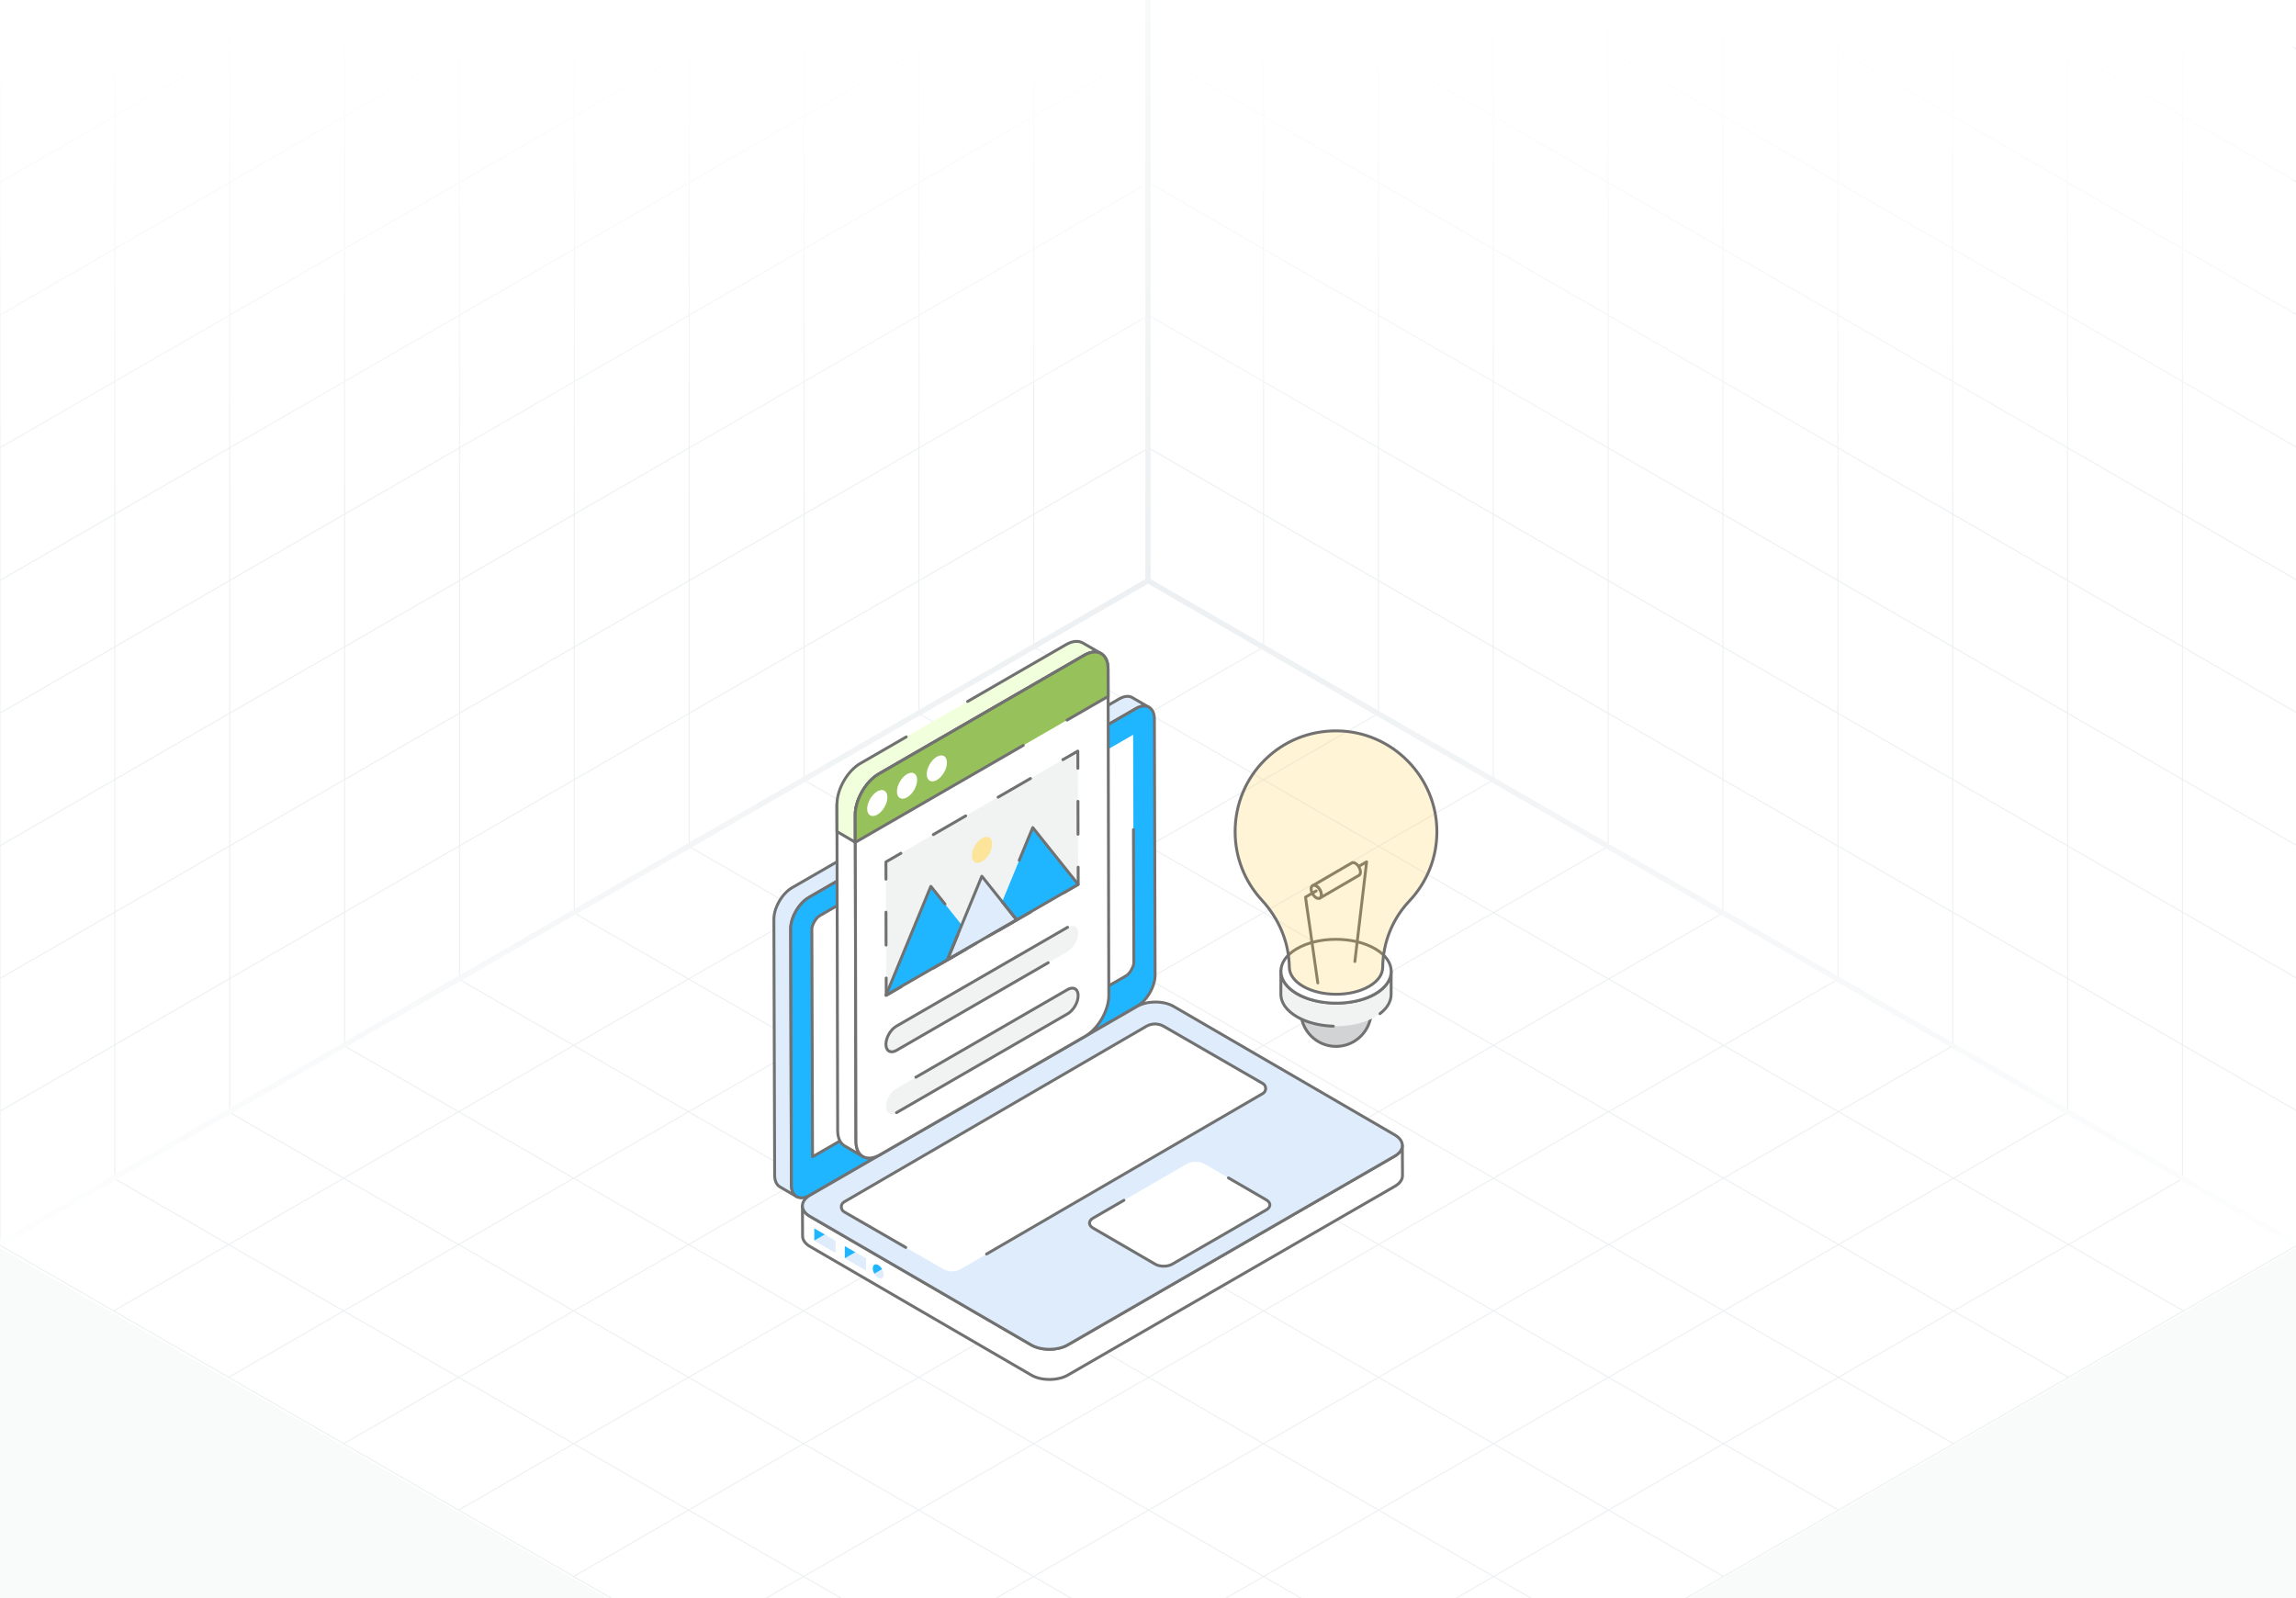 <svg width="431" height="300" viewBox="0 0 431 300" fill="none" xmlns="http://www.w3.org/2000/svg">
<rect x="0" y="0" width="431" height="300" fill="#333333" stroke="none"/>
<g clip-path="url(#clip0_2072_3056)">
<rect width="431" height="300" fill="white"/>
<path d="M237.193 121.463L21.336 246.088M258.779 133.925L42.922 258.55M280.365 146.388L64.507 271.013M301.95 158.85L86.093 283.475M323.536 171.313L107.679 295.938M345.122 183.775L129.265 308.4M366.707 196.238L150.85 320.863M388.293 208.7L172.436 333.325M409.879 221.163L194.022 345.788M194.022 121.463L409.879 246.088M172.436 133.925L388.293 258.55M150.85 146.388L366.707 271.013M129.265 158.85L345.122 283.475M107.679 171.313L323.536 295.938M86.093 183.775L301.95 308.4M64.507 196.238L280.365 320.863M42.922 208.7L258.779 333.325M21.336 221.163L237.193 345.788M215.607 109L-0.25 233.625L215.607 358.25L431.464 233.625L215.607 109Z" stroke="#EDF0F2" stroke-width="0.199"/>
<path d="M237.188 -127.629V121.454M258.75 -115.18V133.904M280.313 -102.731V146.353M301.876 -90.281V158.802M323.438 -77.832V171.251M345.001 -65.383V183.7M366.564 -52.934V196.15M388.126 -40.484V208.599M409.689 -28.035V221.048M215.625 -115.17L431.251 9.322M215.625 -90.261L431.251 34.23M215.625 -65.353L431.251 59.139M215.625 -40.445L431.251 84.047M215.625 -15.536L431.251 108.956M215.625 9.372L431.251 133.864M215.625 34.28L431.251 158.772M215.625 59.189L431.251 183.681M215.625 84.097L431.251 208.589M215.625 -140.078V109.005L431.251 233.497V-15.586L215.625 -140.078Z" stroke="#EDF0F2" stroke-width="0.199"/>
<path d="M194.062 -127.629V121.454M172.5 -115.18V133.904M150.937 -102.731V146.353M129.374 -90.281V158.802M107.812 -77.832V171.251M86.249 -65.383V183.7M64.686 -52.934V196.15M43.124 -40.484V208.599M21.561 -28.035V221.048M215.625 -115.17L-0.001 9.322M215.625 -90.261L-0.001 34.23M215.625 -65.353L-0.001 59.139M215.625 -40.445L-0.001 84.047M215.625 -15.536L-0.001 108.956M215.625 9.372L-0.001 133.864M215.625 34.28L-0.001 158.772M215.625 59.189L-0.001 183.681M215.625 84.097L-0.001 208.589M215.625 -140.078V109.005L-0.001 233.497V-15.586L215.625 -140.078Z" stroke="#EDF0F2" stroke-width="0.199"/>
<path d="M215.5 0L-0.5 0V184.5L215.5 60L215.5 0Z" fill="url(#paint0_linear_2072_3056)"/>
<path d="M214.5 0L430.5 0V184.5L214.5 60L214.5 0Z" fill="url(#paint1_linear_2072_3056)"/>
<path d="M215.5 418.5H431.5V234L215.5 358.5L215.5 418.5Z" fill="#F9FAFA"/>
<path d="M215.5 418.5H-0.5V234L215.5 358.5L215.5 418.5Z" fill="#F9FAFA"/>
<path d="M0 233.5L215.5 109M215.5 109L431 233.5M215.5 109V0" stroke="url(#paint2_radial_2072_3056)"/>
<path d="M210.098 131.19C211.057 130.638 211.92 130.58 212.55 130.948L215.69 132.779C215.069 132.41 214.197 132.459 213.237 133.011L151.85 168.459C149.951 169.554 148.409 172.22 148.419 174.391L148.555 222.431C148.555 223.516 148.942 224.272 149.553 224.631L146.413 222.8C145.793 222.442 145.415 221.686 145.415 220.6L145.27 172.561C145.27 170.39 146.801 167.724 148.701 166.629L210.098 131.19Z" fill="#DEECFB"/>
<path d="M149.554 224.903C149.508 224.903 149.46 224.892 149.418 224.866L146.278 223.035C145.548 222.614 145.145 221.75 145.145 220.602L145 172.563C145 170.296 146.6 167.53 148.567 166.396L209.964 130.958C210.982 130.372 211.949 130.284 212.687 130.715L215.803 132.532C215.812 132.537 215.82 132.542 215.829 132.547C215.957 132.624 215.999 132.788 215.924 132.917C215.848 133.045 215.682 133.087 215.554 133.013L215.532 133.001C214.979 132.684 214.194 132.776 213.374 133.247L151.987 168.695C150.16 169.747 148.681 172.302 148.691 174.391L148.826 222.43C148.826 223.373 149.133 224.072 149.691 224.399C149.82 224.475 149.863 224.64 149.788 224.769C149.737 224.856 149.647 224.903 149.554 224.903ZM210.234 131.427L148.837 166.865C147.02 167.913 145.541 170.469 145.541 172.563L145.687 220.601C145.687 221.548 145.993 222.246 146.55 222.567L148.487 223.697C148.354 223.33 148.285 222.905 148.285 222.432L148.15 174.393C148.139 172.132 149.74 169.365 151.716 168.225L213.103 132.778C213.527 132.534 213.949 132.378 214.35 132.312L212.414 131.183C211.851 130.854 211.078 130.94 210.234 131.427Z" fill="#717171"/>
<path d="M213.246 133.007C215.146 131.91 216.692 132.791 216.699 134.967L216.835 183.004C216.841 185.188 215.305 187.841 213.405 188.938L152.012 224.383C150.112 225.48 148.566 224.606 148.56 222.423L148.424 174.386C148.418 172.21 149.954 169.549 151.854 168.452L213.246 133.007Z" fill="#1FB6FF"/>
<path d="M150.466 225.132C150.091 225.132 149.743 225.043 149.433 224.866C148.7 224.444 148.294 223.577 148.291 222.427L148.154 174.39C148.148 172.128 149.747 169.36 151.719 168.221L213.112 132.775C214.123 132.193 215.086 132.106 215.827 132.533C216.561 132.956 216.967 133.821 216.97 134.97L217.106 183.007C217.112 185.269 215.513 188.036 213.541 189.176L152.148 224.62C151.56 224.96 150.987 225.132 150.466 225.132ZM213.383 133.244L151.99 168.69C150.168 169.742 148.69 172.299 148.696 174.387L148.832 222.424C148.834 223.374 149.144 224.074 149.703 224.396C150.268 224.719 151.041 224.634 151.878 224.151L213.27 188.706C215.093 187.654 216.571 185.097 216.565 183.009L216.429 134.972C216.426 134.023 216.116 133.323 215.556 133.002C214.991 132.677 214.219 132.762 213.383 133.244Z" fill="#717171"/>
<path d="M152.4 174.386C152.399 173.637 153.176 172.3 153.835 171.919L212.707 137.93L212.836 180.693C212.838 181.443 212.06 182.782 211.4 183.162L152.529 217.151L152.4 174.386Z" fill="white"/>
<path d="M185.886 198.173C185.793 198.173 185.701 198.124 185.652 198.037C185.577 197.909 185.621 197.743 185.751 197.668L211.272 182.933C211.845 182.603 212.575 181.35 212.573 180.7L212.498 155.74C212.498 155.59 212.619 155.469 212.768 155.469C212.769 155.469 212.769 155.469 212.769 155.469C212.918 155.469 213.039 155.589 213.039 155.738L213.114 180.698C213.117 181.537 212.279 182.978 211.542 183.403L186.021 198.137C185.978 198.161 185.932 198.173 185.886 198.173Z" fill="#717171"/>
<path d="M152.53 217.418C152.483 217.418 152.437 217.407 152.395 217.383C152.311 217.334 152.26 217.245 152.259 217.149L152.131 174.385C152.128 173.529 152.95 172.115 153.701 171.682L200.738 144.525C200.866 144.45 201.033 144.494 201.108 144.624C201.182 144.753 201.138 144.919 201.009 144.994L153.972 172.151C153.399 172.482 152.671 173.734 152.672 174.382L152.799 216.68L165.143 209.553C165.272 209.479 165.438 209.523 165.513 209.652C165.588 209.781 165.544 209.947 165.414 210.022L152.665 217.383C152.623 217.407 152.576 217.418 152.53 217.418Z" fill="#717171"/>
<path d="M261.839 222.687C262.798 222.134 263.273 221.407 263.273 220.69L263.244 215.023C263.244 215.741 262.769 216.468 261.819 217.02L200.423 252.468C198.523 253.563 195.46 253.563 193.579 252.468L152.044 228.332C151.104 227.78 150.639 227.072 150.629 226.355L150.658 232.031C150.658 232.739 151.123 233.456 152.064 233.999L193.599 258.135C195.479 259.23 198.542 259.23 200.442 258.135L261.839 222.687Z" fill="white"/>
<path d="M193.464 258.369L151.929 234.233C150.936 233.659 150.388 232.877 150.388 232.031L150.359 226.357C150.359 226.206 150.476 226.099 150.63 226.086C150.778 226.086 150.898 226.204 150.901 226.352C150.91 226.999 151.365 227.619 152.182 228.099L193.716 252.235C195.519 253.286 198.467 253.284 200.289 252.234L261.685 216.787C262.516 216.303 262.974 215.677 262.974 215.025C262.974 214.876 263.095 214.754 263.244 214.754H263.245C263.394 214.754 263.515 214.874 263.516 215.024L263.545 220.691C263.545 221.547 262.987 222.34 261.975 222.923L200.579 258.371C198.607 259.506 195.416 259.507 193.464 258.369ZM150.907 227.744L150.93 232.03C150.93 232.676 151.381 233.291 152.2 233.765L193.736 257.902C195.539 258.949 198.487 258.95 200.309 257.901L261.705 222.453C262.542 221.972 263.004 221.346 263.004 220.691L262.982 216.414C262.726 216.723 262.382 217.008 261.956 217.255L200.559 252.704C198.587 253.84 195.396 253.839 193.444 252.703L151.91 228.567C151.497 228.324 151.16 228.046 150.907 227.744Z" fill="#717171"/>
<path d="M152.06 224.348C150.16 225.445 150.15 227.217 152.038 228.314L193.571 252.45C195.453 253.544 198.518 253.547 200.418 252.45L261.811 217.005C263.711 215.909 263.721 214.129 261.84 213.036L220.306 188.899C218.419 187.802 215.353 187.806 213.453 188.902L152.06 224.348Z" fill="#DEECFB"/>
<path d="M193.437 252.703L151.903 228.567C150.907 227.987 150.358 227.202 150.359 226.356C150.36 225.505 150.917 224.716 151.926 224.132L213.319 188.687C215.292 187.549 218.488 187.546 220.443 188.685L261.976 212.822C262.97 213.398 263.516 214.182 263.515 215.03C263.514 215.884 262.957 216.676 261.948 217.259L200.555 252.704C198.589 253.838 195.396 253.843 193.437 252.703ZM152.197 224.601C151.362 225.083 150.901 225.707 150.901 226.357C150.9 227.002 151.352 227.62 152.175 228.099L193.708 252.236C195.515 253.285 198.464 253.286 200.285 252.235L261.677 216.79C262.512 216.308 262.973 215.682 262.974 215.029C262.975 214.383 262.524 213.765 261.705 213.289L220.172 189.152C218.365 188.101 215.412 188.105 213.589 189.156L152.197 224.601Z" fill="#717171"/>
<path d="M205.199 228.654C204.31 229.167 204.306 230.003 205.188 230.516L216.846 237.291C217.738 237.809 219.181 237.809 220.07 237.296L237.721 227.105C238.61 226.592 238.614 225.756 237.723 225.238L226.065 218.463C225.182 217.95 223.739 217.95 222.85 218.463L205.199 228.654Z" fill="white"/>
<path d="M216.7 237.533L205.041 230.759C203.982 230.143 203.976 229.049 205.052 228.428L210.849 225.081C210.977 225.007 211.144 225.051 211.218 225.18C211.293 225.309 211.249 225.475 211.119 225.55L205.323 228.897C204.622 229.3 204.603 229.877 205.313 230.291L216.971 237.066C217.771 237.53 219.123 237.534 219.923 237.069L237.574 226.879C238.288 226.466 238.281 225.89 237.576 225.479L230.46 221.344C230.331 221.269 230.287 221.104 230.362 220.974C230.437 220.845 230.603 220.801 230.732 220.877L237.848 225.012C238.929 225.64 238.907 226.735 237.845 227.348L220.194 237.538C219.215 238.104 217.679 238.103 216.7 237.533Z" fill="#717171"/>
<path d="M156.847 232.909V235.206L152.857 232.899V232.888L154.842 231.75L156.847 232.909Z" fill="#DEECFB"/>
<path d="M154.842 231.743L152.857 232.881V230.594L154.842 231.743Z" fill="#1FB6FF"/>
<path d="M162.574 236.21V238.507L158.584 236.199V236.189L160.569 235.051L162.574 236.21Z" fill="#DEECFB"/>
<path d="M160.569 235.067L158.584 236.205V233.918L160.569 235.067Z" fill="#1FB6FF"/>
<path d="M161.981 217.107L158.551 215.105C157.75 214.65 157.247 213.66 157.247 212.262L157.105 150.965L160.551 152.968L160.677 214.249C160.693 215.662 161.18 216.652 161.981 217.107Z" fill="white"/>
<path d="M161.98 217.375C161.934 217.375 161.888 217.363 161.846 217.34C161.831 217.33 161.815 217.322 161.8 217.312L158.413 215.335C157.5 214.817 156.975 213.695 156.975 212.259L156.834 150.963C156.834 150.865 156.885 150.776 156.969 150.727C157.053 150.678 157.157 150.68 157.24 150.728L160.686 152.73C160.769 152.777 160.821 152.866 160.821 152.963L160.946 214.244C160.961 215.494 161.361 216.418 162.076 216.847L162.116 216.87C162.244 216.945 162.288 217.11 162.214 217.239C162.164 217.326 162.073 217.375 161.98 217.375ZM157.376 151.432L157.516 212.258C157.516 213.494 157.941 214.445 158.683 214.865L160.755 216.076C160.533 215.566 160.413 214.95 160.405 214.248L160.28 153.119L157.376 151.432Z" fill="#717171"/>
<path d="M206.716 122.696C205.898 122.217 204.784 122.301 203.543 123.006L164.99 145.272C162.537 146.682 160.549 150.123 160.549 152.943V152.957H160.563V158.118L157.12 156.107L157.105 150.945L157.12 150.959C157.105 148.139 159.094 144.684 161.547 143.274H161.561L200.114 121.008C201.341 120.289 202.469 120.233 203.273 120.698L206.716 122.696Z" fill="#F1FFDD"/>
<path d="M160.562 158.388C160.515 158.388 160.468 158.375 160.425 158.351L156.983 156.34C156.9 156.291 156.848 156.203 156.848 156.107L156.834 150.946C156.834 150.915 156.839 150.885 156.849 150.857C156.881 147.964 158.91 144.477 161.412 143.039C161.43 143.029 161.448 143.021 161.468 143.015L169.982 138.097C170.111 138.023 170.277 138.068 170.352 138.197C170.426 138.325 170.382 138.492 170.253 138.566L161.696 143.508C161.679 143.518 161.66 143.526 161.641 143.533C159.279 144.915 157.376 148.233 157.39 150.957C157.39 150.987 157.385 151.017 157.376 151.044L157.389 155.951L160.291 157.645V153.038C160.282 153.012 160.278 152.985 160.278 152.956C160.278 150.033 162.331 146.487 164.855 145.036L203.407 122.771C204.039 122.412 204.652 122.201 205.222 122.142L203.136 120.931C202.381 120.497 201.33 120.61 200.25 121.241L181.766 131.916C181.636 131.989 181.471 131.946 181.397 131.817C181.322 131.688 181.366 131.522 181.496 131.447L199.978 120.773C201.229 120.04 202.479 119.927 203.408 120.463L206.838 122.452C206.842 122.454 206.846 122.457 206.849 122.458L206.852 122.461H206.853C206.981 122.536 207.025 122.702 206.949 122.831C206.874 122.959 206.708 123.003 206.58 122.928L206.565 122.92C205.818 122.493 204.793 122.606 203.677 123.241L165.125 145.506C162.77 146.859 160.85 150.153 160.819 152.876C160.828 152.901 160.832 152.929 160.832 152.956V158.117C160.832 158.214 160.781 158.303 160.697 158.351C160.655 158.376 160.608 158.388 160.562 158.388Z" fill="#717171"/>
<path d="M203.538 123.004C205.995 121.586 207.997 122.727 208.005 125.55L208.143 186.836C208.151 189.659 206.162 193.104 203.704 194.523L165.146 216.785C162.689 218.204 160.686 217.062 160.678 214.239L160.541 152.954C160.533 150.13 162.522 146.685 164.979 145.266L203.538 123.004Z" fill="white"/>
<path d="M163.15 217.671C162.678 217.671 162.24 217.56 161.852 217.336C160.925 216.803 160.413 215.705 160.409 214.244L160.272 152.958C160.264 150.05 162.315 146.496 164.845 145.036L203.404 122.773C204.682 122.035 205.9 121.923 206.833 122.46C207.76 122.993 208.272 124.092 208.276 125.553L208.414 186.838C208.422 189.746 206.37 193.3 203.84 194.761L165.282 217.023C164.536 217.453 163.81 217.671 163.15 217.671ZM203.675 123.242L165.116 145.505C162.736 146.879 160.805 150.222 160.813 152.956L160.95 214.241C160.954 215.502 161.37 216.434 162.122 216.867C162.879 217.3 163.906 217.192 165.012 216.553L203.57 194.291C205.95 192.917 207.881 189.575 207.873 186.84L207.736 125.555C207.732 124.294 207.316 123.362 206.563 122.929C205.805 122.492 204.779 122.603 203.675 123.242Z" fill="#717171"/>
<path d="M192.094 139.914L160.555 158.119L160.541 152.958C160.541 150.138 162.529 146.683 164.983 145.273L203.535 123.008C206.003 121.583 208.005 122.725 208.005 125.56L208.019 130.721L200.293 135.181" fill="#97C15A"/>
<path d="M160.556 158.392C160.509 158.392 160.463 158.38 160.421 158.356C160.337 158.307 160.285 158.219 160.285 158.123L160.271 152.962C160.271 150.044 162.325 146.492 164.849 145.041L203.401 122.775C204.686 122.035 205.907 121.922 206.841 122.459C207.767 122.994 208.277 124.095 208.277 125.562L208.291 130.722C208.292 130.82 208.24 130.909 208.156 130.958L200.43 135.418C200.3 135.491 200.134 135.447 200.06 135.319C199.985 135.19 200.029 135.024 200.159 134.949L207.75 130.567L207.736 125.563C207.736 124.297 207.322 123.362 206.57 122.929C205.812 122.491 204.783 122.602 203.672 123.245L165.119 145.511C162.744 146.875 160.812 150.217 160.812 152.961L160.825 157.653L191.959 139.681C192.088 139.606 192.254 139.651 192.329 139.781C192.404 139.909 192.359 140.076 192.23 140.15L160.691 158.356C160.649 158.38 160.602 158.392 160.556 158.392Z" fill="#717171"/>
<path d="M175.856 142.062C176.906 141.456 177.757 141.941 177.76 143.147C177.764 144.352 176.918 145.817 175.869 146.423C174.824 147.026 173.968 146.543 173.965 145.338C173.962 144.132 174.812 142.665 175.856 142.062Z" fill="white"/>
<path d="M170.265 145.316C171.314 144.71 172.165 145.195 172.168 146.401C172.172 147.606 171.326 149.071 170.277 149.677C169.232 150.28 168.376 149.797 168.373 148.592C168.37 147.386 169.22 145.919 170.265 145.316Z" fill="white"/>
<path d="M164.675 148.566C165.724 147.96 166.575 148.445 166.579 149.651C166.582 150.856 165.736 152.321 164.687 152.927C163.643 153.53 162.787 153.047 162.783 151.842C162.78 150.636 163.63 149.169 164.675 148.566Z" fill="white"/>
<path d="M165.893 239.266C165.893 239.922 165.423 240.195 164.855 239.856C164.571 239.692 164.32 239.419 164.123 239.102L165.587 238.25C165.784 238.578 165.893 238.938 165.893 239.266Z" fill="#DEECFB"/>
<path d="M165.589 238.25L164.125 239.102C163.95 238.775 163.83 238.403 163.83 238.075C163.83 237.419 164.289 237.157 164.868 237.485C165.152 237.649 165.414 237.933 165.589 238.25Z" fill="#1FB6FF"/>
<path d="M218.451 192.656L237.045 203.392C237.77 203.81 237.771 204.855 237.048 205.275L180.344 238.229C179.332 238.816 178.083 238.818 177.07 238.233L158.476 227.498C157.751 227.08 157.75 226.035 158.473 225.614L215.178 192.661C216.189 192.073 217.438 192.071 218.451 192.656Z" fill="white"/>
<path d="M184.963 235.544C184.888 235.413 184.932 235.249 185.061 235.174L236.911 205.042C237.453 204.725 237.453 203.94 236.909 203.627L218.315 192.891C217.387 192.355 216.237 192.358 215.312 192.894L158.608 225.848C158.352 225.996 158.201 226.262 158.201 226.557C158.201 226.851 158.354 227.116 158.61 227.264L170.171 233.938C170.301 234.013 170.345 234.179 170.27 234.308C170.196 234.438 170.03 234.481 169.901 234.407L158.34 227.733C157.915 227.487 157.66 227.047 157.66 226.557C157.66 226.066 157.913 225.626 158.337 225.381L215.041 192.427C216.132 191.792 217.491 191.79 218.586 192.422L237.18 203.157C238.086 203.681 238.084 204.986 237.183 205.509L185.333 235.641C185.206 235.716 185.039 235.673 184.963 235.544Z" fill="#717171"/>
<path d="M202.336 140.984L202.392 166.03L166.36 186.833L166.305 161.787L202.336 140.984Z" fill="#F1F2F2"/>
<path d="M202.336 144.504C202.187 144.504 202.066 144.384 202.065 144.234L202.059 141.455L199.652 142.844C199.522 142.918 199.357 142.874 199.283 142.745C199.208 142.616 199.252 142.45 199.381 142.375L202.194 140.752C202.373 140.647 202.6 140.778 202.6 140.985L202.607 144.232C202.607 144.382 202.486 144.504 202.336 144.504L202.336 144.504Z" fill="#717171"/>
<path d="M202.366 156.877C202.218 156.877 202.096 156.757 202.096 156.608L202.082 150.424C202.081 150.274 202.203 150.152 202.352 150.152H202.353C202.502 150.152 202.623 150.273 202.623 150.422L202.637 156.606C202.638 156.756 202.517 156.877 202.367 156.877H202.366Z" fill="#717171"/>
<path d="M199.447 167.419L202.124 165.873L202.117 162.783C202.116 162.633 202.237 162.512 202.387 162.512H202.387C202.537 162.512 202.657 162.632 202.658 162.781L202.665 166.029C202.665 166.126 202.614 166.216 202.53 166.264L199.718 167.888C199.404 168.066 199.14 167.596 199.447 167.419Z" fill="#717171"/>
<path d="M175.112 181.479L181.193 177.968C181.322 177.894 181.488 177.938 181.563 178.068C181.638 178.196 181.593 178.363 181.464 178.437L175.382 181.948C175.07 182.126 174.803 181.658 175.112 181.479ZM187.275 174.457L193.356 170.946C193.486 170.871 193.651 170.917 193.726 171.046C193.801 171.175 193.756 171.341 193.627 171.416L187.545 174.926C187.232 175.104 186.968 174.635 187.275 174.457Z" fill="#717171"/>
<path d="M166.091 186.843L166.084 183.596C166.083 183.446 166.204 183.324 166.354 183.324H166.355C166.504 183.324 166.625 183.445 166.625 183.594L166.631 186.374L169.039 184.984C169.168 184.91 169.334 184.953 169.409 185.083C169.484 185.212 169.439 185.378 169.31 185.453L166.497 187.077C166.32 187.18 166.091 187.051 166.091 186.843Z" fill="#717171"/>
<path d="M166.329 177.686C166.18 177.686 166.059 177.566 166.059 177.416L166.045 171.232C166.044 171.082 166.165 170.961 166.315 170.961H166.316C166.465 170.961 166.586 171.081 166.586 171.231L166.6 177.414C166.601 177.565 166.479 177.686 166.33 177.686H166.329Z" fill="#717171"/>
<path d="M166.313 165.315C166.164 165.315 166.043 165.194 166.043 165.045L166.035 161.798C166.035 161.7 166.086 161.611 166.17 161.562L168.983 159.938C169.112 159.864 169.278 159.908 169.352 160.038C169.427 160.167 169.383 160.333 169.253 160.407L166.577 161.953L166.584 165.043C166.584 165.193 166.463 165.314 166.314 165.314L166.313 165.315Z" fill="#717171"/>
<path d="M175.063 156.433L181.144 152.921C181.273 152.848 181.439 152.891 181.514 153.021C181.589 153.15 181.544 153.316 181.415 153.391L175.333 156.902C175.021 157.08 174.754 156.612 175.063 156.433ZM187.225 149.411L193.307 145.899C193.436 145.825 193.602 145.869 193.676 145.999C193.751 146.127 193.707 146.293 193.577 146.368L187.496 149.88C187.183 150.058 186.917 149.59 187.225 149.411Z" fill="#717171"/>
<path d="M193.866 155.348L202.389 166.013L185.432 175.803L190.841 172.68L188.123 169.278L193.866 155.348Z" fill="#1FB6FF"/>
<path d="M184.303 164.484L188.117 169.259L190.835 172.662C190.709 172.735 177.229 180.518 177.838 180.166L180.528 173.641L184.303 164.484Z" fill="#DEECFB"/>
<path d="M174.733 166.383L180.537 173.645L177.846 180.171L183.255 177.048L166.305 186.835L174.733 166.383Z" fill="#1FB6FF"/>
<path d="M185.295 175.57C186.901 174.643 190.634 172.487 190.431 172.604L187.91 169.448C187.816 169.33 187.836 169.16 187.952 169.067C188.07 168.974 188.24 168.994 188.333 169.11L190.906 172.331L201.98 165.937L193.94 155.876L191.576 161.611C191.52 161.748 191.361 161.815 191.223 161.758C191.084 161.701 191.019 161.542 191.076 161.403L193.615 155.245C193.693 155.056 193.946 155.018 194.076 155.179L202.599 165.845C202.648 165.906 202.668 165.987 202.653 166.064C202.639 166.142 202.591 166.209 202.523 166.249L185.565 176.04C185.253 176.217 184.986 175.749 185.295 175.57Z" fill="#717171"/>
<path d="M177.596 180.063L184.06 164.382C184.097 164.294 184.177 164.23 184.272 164.218C184.367 164.204 184.462 164.241 184.521 164.316L191.054 172.493C191.103 172.555 191.123 172.635 191.108 172.712C191.064 172.947 191.729 172.421 177.981 180.401C177.759 180.529 177.497 180.304 177.596 180.063ZM184.385 165.013L178.399 179.535L190.434 172.586L184.385 165.013Z" fill="#717171"/>
<path d="M166.057 186.732L174.485 166.28C174.521 166.192 174.601 166.129 174.697 166.116C174.794 166.103 174.886 166.14 174.946 166.214L177.607 169.544C177.7 169.661 177.681 169.831 177.565 169.924C177.448 170.018 177.278 169.999 177.184 169.882L174.81 166.911L166.86 186.203L177.634 179.984L179.525 175.395C179.582 175.257 179.74 175.192 179.878 175.248C180.017 175.305 180.083 175.463 180.025 175.602L178.402 179.54L183.123 176.815C183.251 176.741 183.417 176.784 183.492 176.914C183.567 177.043 183.523 177.209 183.393 177.284L166.442 187.07C166.22 187.198 165.958 186.971 166.057 186.732Z" fill="#717171"/>
<path d="M184.343 157.358C185.392 156.753 186.243 157.238 186.246 158.444C186.25 159.649 185.404 161.114 184.355 161.72C183.311 162.323 182.455 161.84 182.451 160.635C182.448 159.429 183.298 157.962 184.343 157.358Z" fill="#FCE49A"/>
<path d="M200.404 174.069C201.498 173.437 202.387 173.943 202.39 175.195C202.393 176.452 201.511 177.98 200.417 178.612L168.29 197.172C167.196 197.804 166.308 197.298 166.305 196.041C166.301 194.789 167.183 193.261 168.277 192.63L200.404 174.069Z" fill="#F1F2F2"/>
<path d="M166.035 196.041C166.031 194.681 166.957 193.078 168.143 192.394L200.27 173.833C200.399 173.759 200.564 173.801 200.639 173.932C200.714 174.061 200.67 174.227 200.54 174.302L168.414 192.863C167.397 193.449 166.573 194.874 166.576 196.039C166.58 197.084 167.241 197.466 168.156 196.936L196.639 180.482C196.768 180.408 196.933 180.452 197.009 180.581C197.084 180.71 197.039 180.876 196.91 180.951L168.427 197.405C167.141 198.146 166.04 197.499 166.035 196.041Z" fill="#717171"/>
<path d="M168.29 208.868C167.196 209.499 166.308 208.993 166.305 207.742C166.301 206.484 167.183 204.956 168.277 204.325L200.404 185.764C201.498 185.132 202.387 185.638 202.39 186.896C202.393 188.147 201.511 189.675 200.417 190.307L168.29 208.868Z" fill="#F1F2F2"/>
<path d="M168.286 209.139C168.193 209.139 168.102 209.09 168.052 209.004C167.977 208.875 168.021 208.709 168.151 208.634L200.278 190.073C201.295 189.486 202.119 188.061 202.116 186.897C202.112 185.849 201.449 185.472 200.536 186L172.053 202.453C171.923 202.525 171.758 202.483 171.683 202.354C171.608 202.225 171.653 202.059 171.782 201.984L200.265 185.531C201.561 184.786 202.652 185.449 202.657 186.895C202.661 188.255 201.735 189.856 200.549 190.542L168.422 209.103C168.379 209.127 168.332 209.139 168.286 209.139Z" fill="#717171"/>
<path d="M250.798 196.428C254.45 196.428 257.411 193.468 257.411 189.816C257.411 186.164 254.45 183.203 250.798 183.203C247.146 183.203 244.186 186.164 244.186 189.816C244.186 193.468 247.146 196.428 250.798 196.428Z" fill="#D1D3D4"/>
<path d="M250.796 196.701C247 196.701 243.912 193.613 243.912 189.817C243.912 186.021 247 182.934 250.796 182.934C254.591 182.934 257.679 186.021 257.679 189.817C257.679 193.613 254.591 196.701 250.796 196.701ZM250.796 183.475C247.299 183.475 244.453 186.321 244.453 189.817C244.453 193.314 247.299 196.16 250.796 196.16C254.293 196.16 257.137 193.314 257.137 189.817C257.137 186.32 254.292 183.475 250.796 183.475Z" fill="#717171"/>
<path d="M261.147 182.348L261.139 186.678C261.135 188.203 260.133 189.726 258.132 190.889C254.104 193.23 247.549 193.228 243.494 190.887C241.454 189.709 240.435 188.163 240.439 186.619L240.447 182.289C240.443 183.833 241.461 185.379 243.502 186.557C247.556 188.898 254.111 188.9 258.14 186.559C260.141 185.396 261.142 183.873 261.147 182.348Z" fill="#F1F2F2"/>
<path d="M250.293 192.909C250.164 192.89 246.469 192.919 243.36 191.123C241.298 189.933 240.165 188.334 240.17 186.62L240.177 182.298C240.177 182.295 240.177 182.292 240.177 182.289C240.178 182.14 240.299 182.02 240.448 182.02H240.449C240.598 182.02 240.719 182.141 240.719 182.29V182.291V182.292V182.296C240.717 183.806 241.753 185.236 243.638 186.324C247.613 188.62 254.058 188.619 258.005 186.327C259.853 185.253 260.873 183.84 260.878 182.348C260.878 182.199 260.999 182.079 261.148 182.079H261.149C261.298 182.079 261.419 182.2 261.419 182.349V182.35L261.411 186.68C261.407 188.064 260.626 189.421 259.211 190.499C259.094 190.587 258.923 190.567 258.832 190.447C258.741 190.329 258.764 190.158 258.883 190.067C260.179 189.08 260.866 187.908 260.87 186.679L260.875 184.34C257.639 190.072 243.845 189.887 240.716 184.291L240.711 186.62C240.707 188.132 241.744 189.564 243.631 190.653C245.413 191.682 247.782 192.291 250.301 192.367C250.451 192.371 250.568 192.496 250.564 192.646C250.559 192.792 250.438 192.909 250.293 192.909Z" fill="#717171"/>
<path d="M258.098 178.087C262.152 180.427 262.174 184.227 258.146 186.568C254.118 188.909 247.562 188.906 243.508 186.566C239.454 184.225 239.432 180.43 243.46 178.089C247.488 175.748 254.044 175.746 258.098 178.087Z" fill="white"/>
<path d="M243.372 186.796C241.317 185.609 240.184 184.015 240.182 182.308C240.179 180.612 241.295 179.03 243.324 177.851C247.421 175.466 254.109 175.467 258.232 177.848C262.475 180.296 262.49 184.352 258.28 186.797C254.194 189.173 247.503 189.18 243.372 186.796ZM250.772 176.596C248.169 176.596 245.57 177.17 243.595 178.318C241.741 179.396 240.721 180.813 240.723 182.308C240.725 183.813 241.762 185.241 243.642 186.327C247.617 188.622 254.062 188.621 258.009 186.33C261.846 184.099 261.851 180.562 257.962 178.317C255.976 177.17 253.372 176.596 250.772 176.596Z" fill="#717171"/>
<path d="M254.333 180.768C254.323 180.768 254.312 180.767 254.301 180.766C254.153 180.749 254.047 180.614 254.064 180.466L256.21 162.283L255.017 162.972C254.703 163.149 254.439 162.681 254.747 162.503L256.406 161.544C256.596 161.435 256.837 161.586 256.81 161.81L254.602 180.529C254.585 180.667 254.469 180.768 254.333 180.768Z" fill="#717171"/>
<path d="M255.102 164.319L247.768 168.591C247.934 168.491 248.045 168.28 248.045 167.98C248.045 167.003 247.02 165.908 246.414 166.26L253.748 161.989C253.92 161.889 254.164 161.905 254.43 162.055C255.23 162.518 255.721 163.948 255.102 164.319Z" fill="white"/>
<path d="M247.537 168.73C247.46 168.602 247.502 168.436 247.63 168.36C247.721 168.304 247.776 168.163 247.776 167.981C247.776 167.093 246.881 166.302 246.55 166.496C246.238 166.672 245.971 166.206 246.279 166.027L246.28 166.026C246.28 166.026 246.28 166.026 246.28 166.026L253.613 161.756C253.876 161.603 254.222 161.627 254.564 161.82C255.52 162.375 256.081 164.047 255.242 164.552L247.905 168.826C247.78 168.9 247.613 168.859 247.537 168.73ZM247.237 166.095C247.838 166.448 248.308 167.261 248.317 167.96L254.967 164.086C255.055 164.032 255.11 163.891 255.11 163.709C255.11 162.811 254.212 162.033 253.885 162.224L247.237 166.095Z" fill="#717171"/>
<path d="M247.09 166.338C247.618 166.643 248.042 167.381 248.04 167.987C248.039 168.59 247.612 168.837 247.084 168.532C246.556 168.228 246.129 167.487 246.131 166.885C246.132 166.279 246.562 166.033 247.09 166.338Z" fill="white"/>
<path d="M246.272 166.021C247.131 165.524 248.308 166.863 248.306 167.973C248.305 168.359 248.153 168.667 247.891 168.818C246.683 169.517 245.069 166.71 246.272 166.021ZM247.214 168.282C247.38 168.378 247.528 168.401 247.621 168.349C247.955 168.155 247.691 166.984 246.95 166.558C246.058 166.038 246.312 167.763 247.214 168.282Z" fill="#717171"/>
<path d="M247.105 184.553C244.759 167.678 244.628 168.347 244.931 168.17L246.941 167.009C247.07 166.934 247.236 166.978 247.311 167.108C247.386 167.237 247.342 167.403 247.212 167.478L245.36 168.547L247.641 184.477C247.662 184.625 247.559 184.761 247.412 184.783C247.27 184.805 247.127 184.706 247.105 184.553Z" fill="#717171"/>
<path d="M269.732 156.135C269.732 161.17 267.765 165.743 264.563 169.135C261.387 172.501 259.61 176.944 259.561 181.566C259.566 182.867 258.721 184.162 257.014 185.154C251.586 188.307 242.069 186.106 242.031 181.566V181.545C241.971 176.852 240.064 172.425 236.877 168.973C233.756 165.592 231.848 161.072 231.859 156.103C231.876 145.471 240.405 137.072 251.032 137.197C261.376 137.321 269.732 145.747 269.732 156.135Z" fill="#FFCC33" fill-opacity="0.2"/>
<path d="M244.483 185.391C242.737 184.382 241.769 183.025 241.758 181.57C241.701 177.047 239.896 172.647 236.676 169.158C233.383 165.591 231.575 160.954 231.586 156.104C231.594 150.895 233.611 146.04 237.267 142.433C240.926 138.822 245.794 136.859 251.032 136.928C261.491 137.053 270 145.671 270 156.138C270 161.059 268.138 165.741 264.756 169.323C261.628 172.638 259.877 176.988 259.828 181.571C259.835 183.023 258.883 184.38 257.147 185.389C253.658 187.417 247.976 187.41 244.483 185.391ZM250.794 137.468C245.809 137.468 241.148 139.362 237.647 142.818C234.095 146.323 232.135 151.042 232.127 156.105C232.117 160.819 233.874 165.324 237.073 168.79C240.384 172.378 242.24 176.906 242.299 181.543C242.309 182.821 243.181 184.013 244.754 184.921C248.104 186.858 253.542 186.859 256.876 184.922C258.436 184.014 259.293 182.824 259.287 181.569C259.337 176.846 261.14 172.366 264.363 168.951C267.649 165.47 269.459 160.919 269.459 156.137C269.459 145.966 261.19 137.591 251.026 137.468C250.949 137.468 250.872 137.468 250.794 137.468Z" fill="#717171"/>
</g>
<defs>
<linearGradient id="paint0_linear_2072_3056" x1="42.029" y1="-4.2209e-08" x2="42.029" y2="95.5" gradientUnits="userSpaceOnUse">
<stop stop-color="white"/>
<stop offset="1" stop-color="white" stop-opacity="0"/>
</linearGradient>
<linearGradient id="paint1_linear_2072_3056" x1="387.971" y1="-4.2209e-08" x2="387.971" y2="95.5" gradientUnits="userSpaceOnUse">
<stop stop-color="white"/>
<stop offset="1" stop-color="white" stop-opacity="0"/>
</linearGradient>
<radialGradient id="paint2_radial_2072_3056" cx="0" cy="0" r="1" gradientUnits="userSpaceOnUse" gradientTransform="translate(215.5 111) rotate(90) scale(185.5 342.4)">
<stop stop-color="#EDF0F2"/>
<stop offset="1" stop-color="white"/>
</radialGradient>
<clipPath id="clip0_2072_3056">
<rect width="431" height="300" fill="white"/>
</clipPath>
</defs>
</svg>
